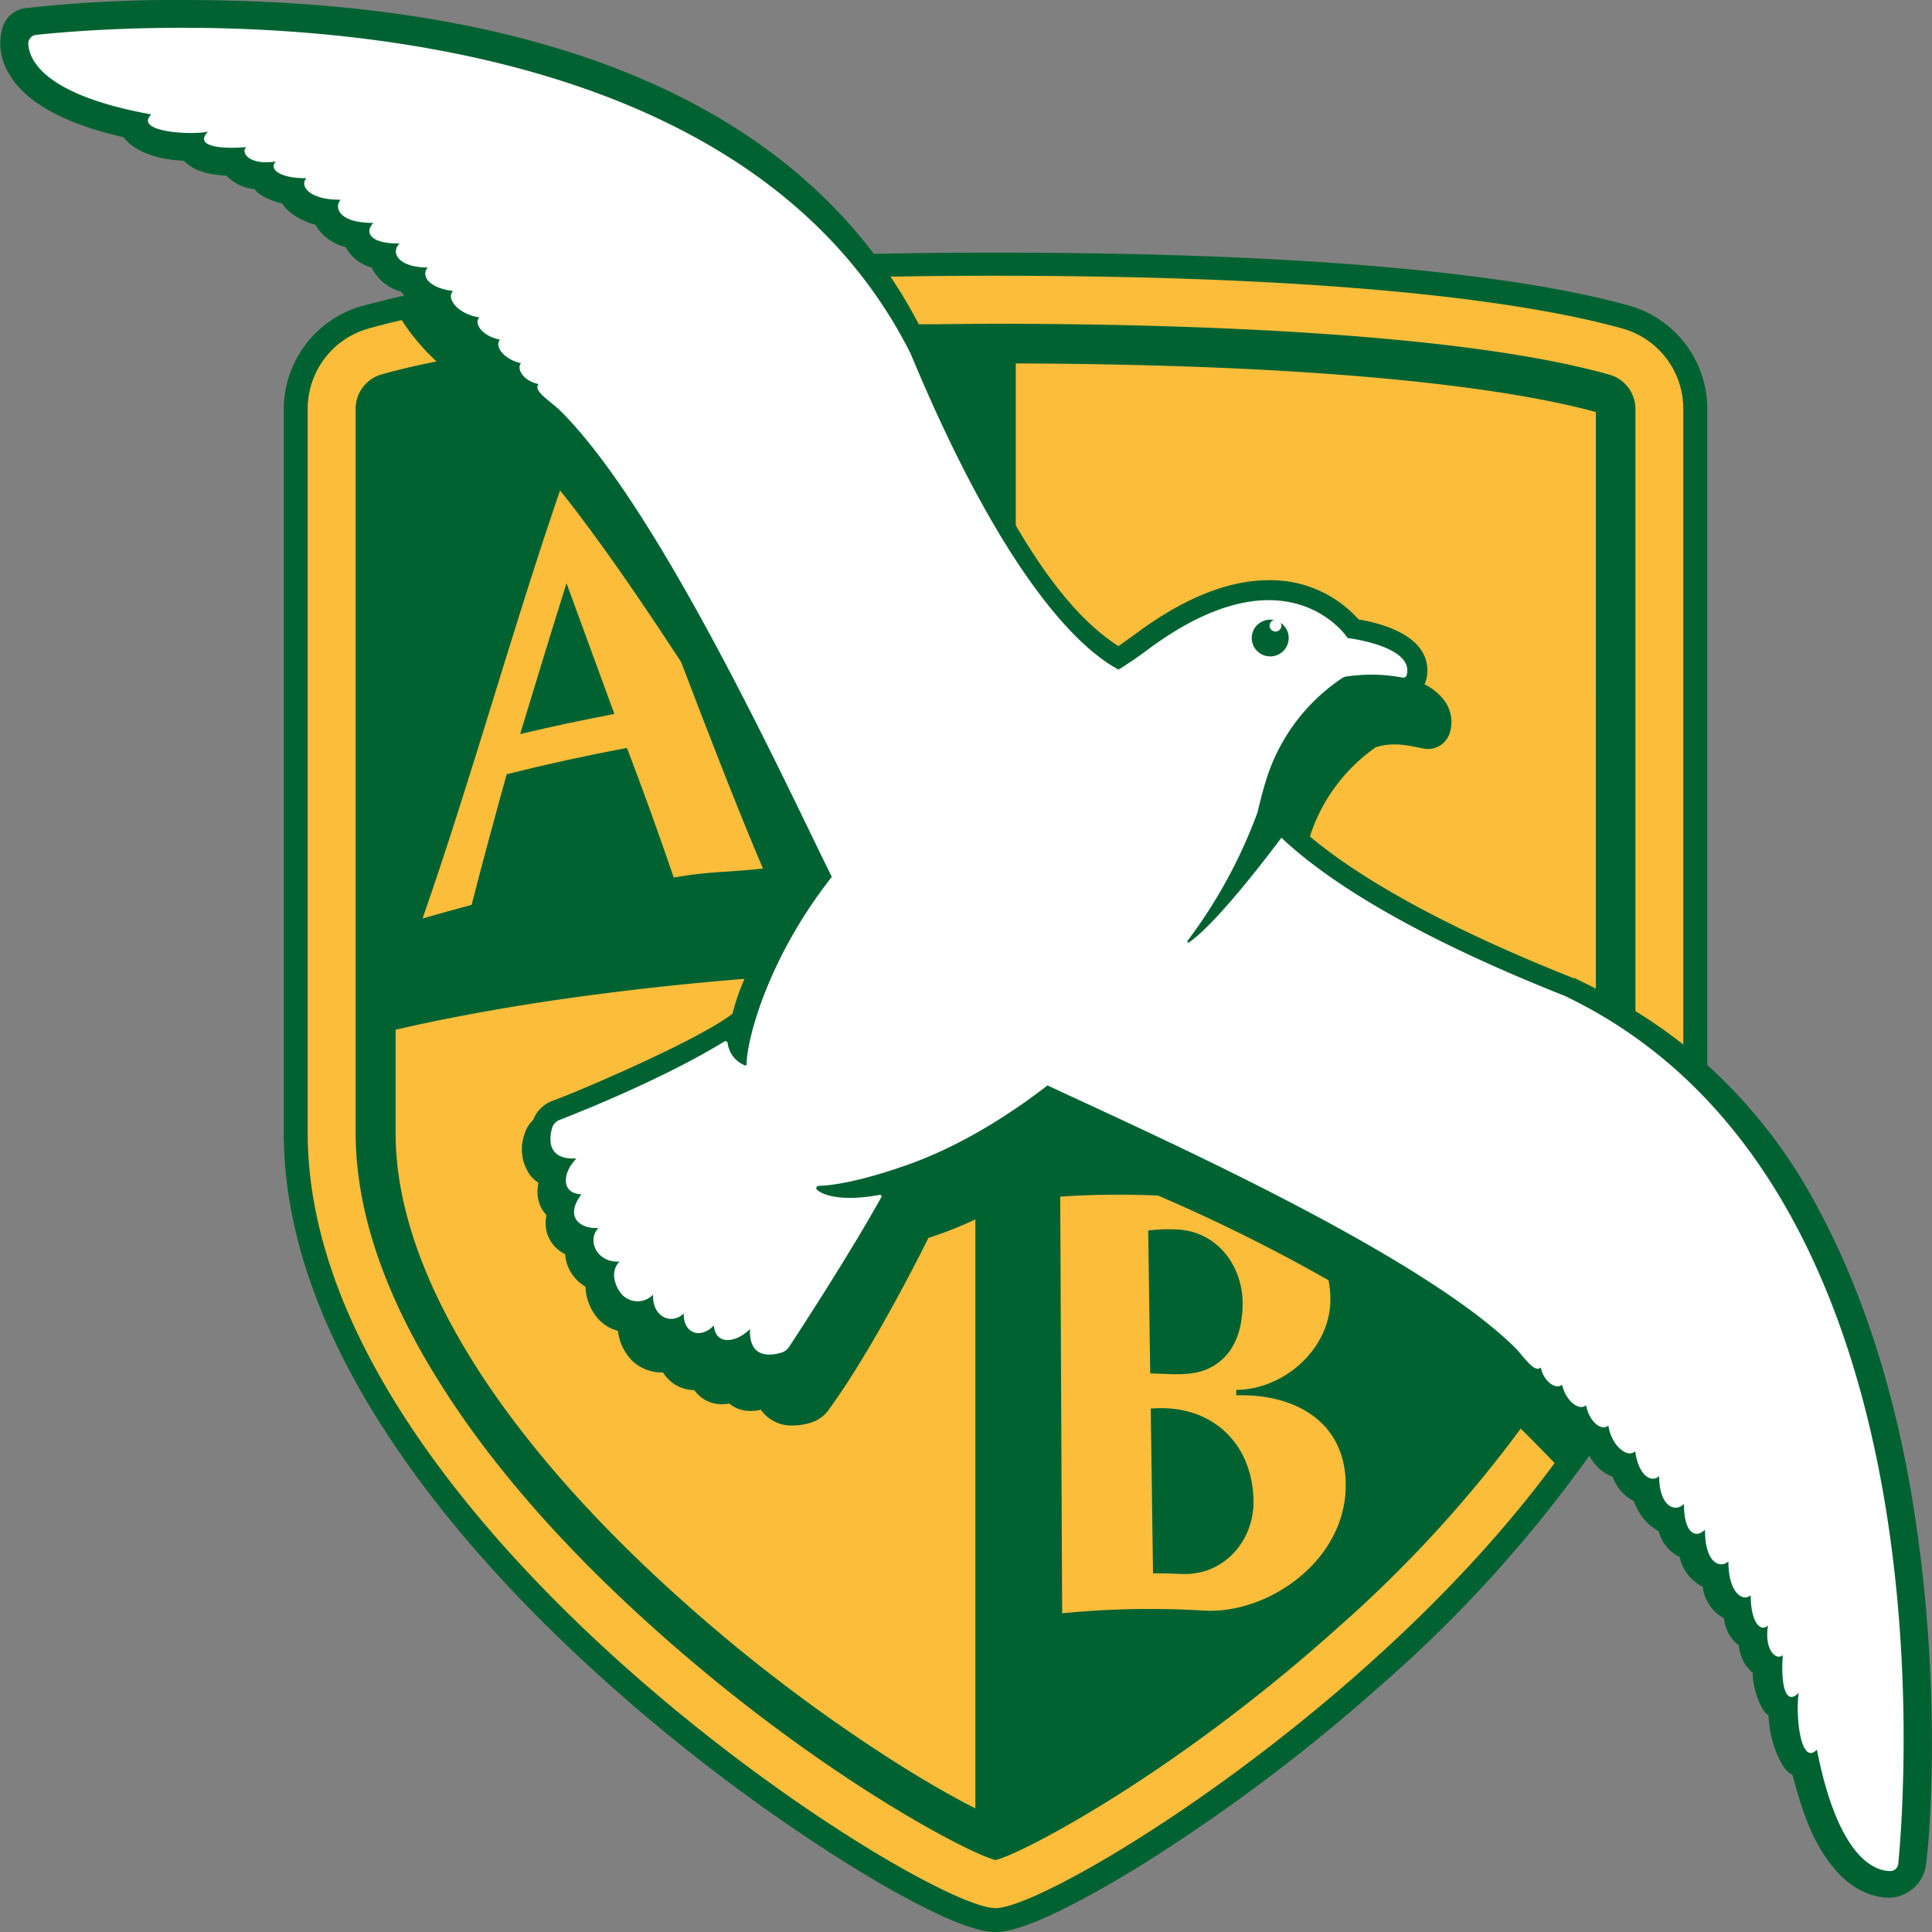 <svg xmlns="http://www.w3.org/2000/svg" viewBox="0 0 260 260"><rect x="0" y="0" width="260" height="260" fill="#808080" stroke="none"/><defs><style>.cls-1{fill:#006231;}.cls-2{fill:#fcbd3b;}.cls-3{fill:#fff;}</style></defs><title>abj_logo_SCREEN</title><g id="Layer_2" data-name="Layer 2"><g id="Layer_1-2" data-name="Layer 1"><path class="cls-1" d="M257.42,202.21c-2.54-15.55-7-29.13-13.15-40.35a69.74,69.74,0,0,0-14.51-18.53V55a14.47,14.47,0,0,0-10.5-13.87C207.58,37.88,183.31,34,134,34q-8.71,0-16.4.16C94.52,3.77,50.61,0,24.53,0A180.66,180.66,0,0,0,3.4,1.1a3.74,3.74,0,0,0-3,2.41,7.7,7.7,0,0,0,.8,6.39c2.21,3.86,7.41,6.74,15.45,8.57,1.1,1.6,4,3,8.09,3.16,1.2,1.27,3.19,1.9,5.73,2a6,6,0,0,0,3.82,1.83c.47.79,2.19,1.58,3.73,1.94.35.79,2.06,2.23,4.42,2.84a6.3,6.3,0,0,0,4.08,3A5.56,5.56,0,0,0,50,36a6.32,6.32,0,0,0,4,3.26c.11.16.24.33.39.52-2.17.48-4.06,1-5.7,1.41A14.47,14.47,0,0,0,38.19,55V152.5c0,12.62,4.57,26.08,13.59,40,7.34,11.34,17.45,22.8,30.06,34.06a241.12,241.12,0,0,0,31.79,24c5.66,3.53,15.82,9.46,20.33,9.46s14.68-5.93,20.34-9.46a241.14,241.14,0,0,0,31.8-24,177.81,177.81,0,0,0,27.79-30.67,5.87,5.87,0,0,0,3.14,2.85,5.76,5.76,0,0,0,2.85,3.26,7.29,7.29,0,0,0,3.35,4.07,5.32,5.32,0,0,0,2.82,3.47,5.78,5.78,0,0,0,3.1,4,5.52,5.52,0,0,0,2.87,4.24,5.05,5.05,0,0,0,2,3.65,5.37,5.37,0,0,0,1.87,3.71c-.09,1.7,1,5.17,2.11,5.68.08,3.46,1.74,7.51,3.22,8,1.75,6.7,3.33,9.85,5.57,12.57,2.89,3.51,6,4,7.55,4a5.14,5.14,0,0,0,4.76-3.94c.43-2,2.49-23.65-1.7-49.33"/><path class="cls-2" d="M123.62,43.64c3.75,0,7.24-.07,10.36-.07,21.79,0,61.5.89,82.64,6.86A4.8,4.8,0,0,1,220.09,55v81.07a69.11,69.11,0,0,1,6.44,4.5V55a11.21,11.21,0,0,0-8.16-10.78c-10.73-3-34.45-7.11-84.4-7.11q-7.45,0-14.13.12a67.89,67.89,0,0,1,3.78,6.36"/><path class="cls-2" d="M204.65,192.26A171,171,0,0,1,180.09,219c-22.16,19.89-42.58,30.47-46.11,31.32-3.57-.87-24-11.45-46.12-31.32-11.86-10.64-21.31-21.39-28.1-32-7.89-12.27-11.9-23.9-11.9-34.57V55a4.81,4.81,0,0,1,3.48-4.61c2.27-.64,4.76-1.22,7.41-1.75a28.52,28.52,0,0,1-4.69-5.56c-1.7.39-3.19.77-4.48,1.14A11.21,11.21,0,0,0,41.41,55V152.5c0,52.11,82.69,104.29,92.55,104.29,7,0,50.44-26.14,75.25-59.9-1.55-1.62-3.07-3.16-4.57-4.64"/><path class="cls-2" d="M124.94,166.6s-7.15,14.53-13.33,23a4.57,4.57,0,0,1-2.48,1.85,8.41,8.41,0,0,1-2.45.39,5.08,5.08,0,0,1-3.79-1.51,4.85,4.85,0,0,1-.5-.61,5.65,5.65,0,0,1-1.33.16,4.41,4.41,0,0,1-2.93-1,4.85,4.85,0,0,1-1,.1,4.48,4.48,0,0,1-3.26-1.38,4.64,4.64,0,0,1-.44-.53,4.9,4.9,0,0,1-3.54-1.52,5.23,5.23,0,0,1-.66-.85H89a5.72,5.72,0,0,1-3.94-1.6,6.94,6.94,0,0,1-1.91-4,5.89,5.89,0,0,1-.65-.23l-.05,0q-.27-.12-.52-.26l-.15-.08-.4-.26-.14-.1a5.2,5.2,0,0,1-.48-.41,6.14,6.14,0,0,1-.74-.89,7.19,7.19,0,0,1-.62-1.1c-.09-.2-.17-.4-.24-.61a6.35,6.35,0,0,1-.36-2,5.56,5.56,0,0,1-2.34-2.66,5.29,5.29,0,0,1-.4-1.71,4.79,4.79,0,0,1-2.16-2.13,4.69,4.69,0,0,1-.35-3.13,4.26,4.26,0,0,1-.9-1.41,5,5,0,0,1-.18-2.94,4.76,4.76,0,0,1-1.15-1.06,6,6,0,0,1-.78-5.35,4.39,4.39,0,0,1,1.22-2.06,4.4,4.4,0,0,1,2.51-2.53c4.28-1.58,19.81-8.28,24.3-11.75a30.3,30.3,0,0,1,1.62-4.7c-10.64.85-19.6,2-26.43,3-10.19,1.54-17.28,3.09-20.52,3.85V152.5c0,9.63,3.72,20.29,11,31.69,6.53,10.16,15.68,20.54,27.18,30.86a221.38,221.38,0,0,0,29.12,22.14c4.51,2.85,8.15,4.87,10.72,6.17V164.1a52,52,0,0,1-6.36,2.51"/><path class="cls-2" d="M150.5,86.95c.64-.42,1.4-1,2.17-1.53,6.48-4.87,12.57-7.34,18.08-7.34a15.86,15.86,0,0,1,12.08,5.28c2.34.39,6.62,1.45,8.41,4.1a4.89,4.89,0,0,1,.67,4.1,3.11,3.11,0,0,1-.2.53,7.53,7.53,0,0,1,2.76,2.32,4.89,4.89,0,0,1,.67,4.1,3.09,3.09,0,0,1-3,2.29c-1.38-.07-4.06-1.19-7-.23a23.36,23.36,0,0,0-8.86,12c5.59,4.69,16.07,11.38,35.49,19.07l.09,0,.09,0,.81.41h0c.67.32,1.33.66,2,1V55.45c-8.92-2.45-30.61-6.39-78.06-6.54v21.8C142.89,81.27,147.54,85,150.5,86.95"/><path class="cls-2" d="M166.37,187.77c0-.29,0-.44,0-.73,6.33,0,12.94-5.56,12.66-12.66a13.77,13.77,0,0,0-.24-2.09,231,231,0,0,0-22.93-11.39,115.29,115.29,0,0,0-13.18.14q.13,28,.26,56.07a120.09,120.09,0,0,1,19-.37c8.72.58,19.62-6.9,19.15-17.54-.36-8.21-7.24-11.67-14.74-11.42M154.55,165.6a20.72,20.72,0,0,1,4-.13c5.28.31,8.64,4.86,8.68,9.88,0,3.12-.82,6.18-3.24,8-2.67,2.06-5.74,1.55-9.2,1.48q-.14-9.64-.27-19.27m4.77,46.27c-1.65-.07-2.47-.09-4.12-.1l-.31-22.17c8-.67,13.68,4.47,13.83,12.38.1,5.31-3.88,10-9.4,9.88"/><path class="cls-2" d="M90.67,118.09c4.81-.85,7.21-.67,12-1.21-3.66-8.63-7.35-18.21-11-27.77C86.26,80.81,80.43,72.3,75.37,66,68.84,85,63.46,104.72,56.87,123.6c2.63-.75,4-1.12,6.6-1.83,1.46-5.71,3.14-11.9,4.72-17.58q8-2,16.17-3.54c1.9,4.87,4.63,12.5,6.31,17.45M70,98.79c2.06-6.77,4.11-13.55,6.24-20.3,2.16,5.86,4.28,11.73,6.44,17.59-5.09,1-7.63,1.51-12.68,2.71"/><path class="cls-3" d="M210.75,134.09c-21.69-8.58-32.71-16.06-38.3-21.35C164.71,123,161.26,126,160,126.82a.14.14,0,0,1-.19-.2,67.13,67.13,0,0,0,9.43-17.32h0s.68-3,1.37-5a25.56,25.56,0,0,1,10.1-13.1,1,1,0,0,1,.39-.14,22.4,22.4,0,0,1,7.66.13.46.46,0,0,0,.54-.32c1.09-3.94-7.93-5-7.93-5s-8.15-12.54-27.1,1.7c-1.59,1.19-3.17,2.19-3.74,2.54-4.49-2.37-14.87-11-28-42.56C96.73-3.73,14.46,3.65,4.81,4.7a1.17,1.17,0,0,0-1,1.21c.11,2.14,2.09,6.87,16.55,9.49C18,17.73,25.53,18.22,28,17.72c-2.12,2.14,2.42,2.35,5.13,2.07-.8.81.53,2.51,4,1.93-1,1,.46,2.29,4.11,2.26-.92.93.19,2.93,4.61,2.9C45,27.75,45.35,30,50.25,30c-1.17,1.18-.63,2.8,3.52,2.77C52.51,34,53.61,36,57.58,36c-.92.93-.12,2.73,3.39,3.16-1,1,.69,3.15,3.55,3.55-.83.84.45,2.57,2.78,3-.75.75.29,2.58,2.82,3.18-.64.65.23,2.38,2.37,2.8-.86.87,1.63,2.33,2.81,3.49,13.42,13.17,30.52,50.48,36.64,62.83-8.37,10.61-11.39,21.48-11.47,25.19,0,.17-.12.24-.26.16a3.74,3.74,0,0,1-2.29-3,.28.28,0,0,0-.42-.21c-8.16,5-19.29,9.43-22.23,10.58a1.71,1.71,0,0,0-1,1.17c-.38,1.46-.59,4.22,3.31,4-1.87,1.88-2.16,4.71.67,4.83-2.28,3-.28,4.67,2.29,4.53-1.57,1.59-.29,4.69,2.83,4.52-1.5,1.52-.34,3.77.42,4.52a2.87,2.87,0,0,0,4.1-.08c-.13,3.1,2.56,4.11,4.13,2.53-.1,2.36,1.78,3.4,3.57,2.06l.48-.43c.21,2.72,3,2.34,4.86.48-.17,4.06,2.87,3.59,4.26,3.16a1.87,1.87,0,0,0,1-.76c1.55-2.36,8.16-12.49,12.42-20.16a.21.21,0,0,0-.23-.3c-4.36.81-7.31.31-8.43-.69a.3.3,0,0,1,.2-.52c4.33-.13,10.76-2.42,10.76-2.42,6.2-2,13.16-5.76,20.06-11.1,13.23,6.21,49.69,22.31,62.84,35.21,1.18,1.16,2.68,3.61,3.54,2.74.45,2.12,2.21,3,2.85,2.32.64,2.51,2.49,3.52,3.24,2.76.43,2.31,2.19,3.57,3,2.72.44,2.84,2.64,4.46,3.62,3.48.48,3.49,2.3,4.26,3.22,3.34,0,4,2.08,5,3.34,3.75,0,4.13,1.66,4.65,2.83,3.47,0,4.87,2.28,5.14,3.15,4.26,0,4.4,2.05,5.47,3,4.55,0,3.64,1.33,5.07,2.33,4.06-.54,3.48,1.19,4.78,2,4-.25,2.7,0,7.22,2.15,5.08-.47,2.51.13,10,2.43,7.65,2.86,14.54,7.73,16.31,9.84,16.34a1.09,1.09,0,0,0,1.11-1c.9-9.24,7.35-91.6-44.66-116.67m-41.62-50a2.49,2.49,0,0,1,2.26-.69.79.79,0,1,0,1,.76.78.78,0,0,0-.11-.39,2.5,2.5,0,0,1,.37.3,2.47,2.47,0,0,1,0,3.5,2.5,2.5,0,0,1-3.52,0,2.47,2.47,0,0,1,0-3.5"/></g></g></svg>